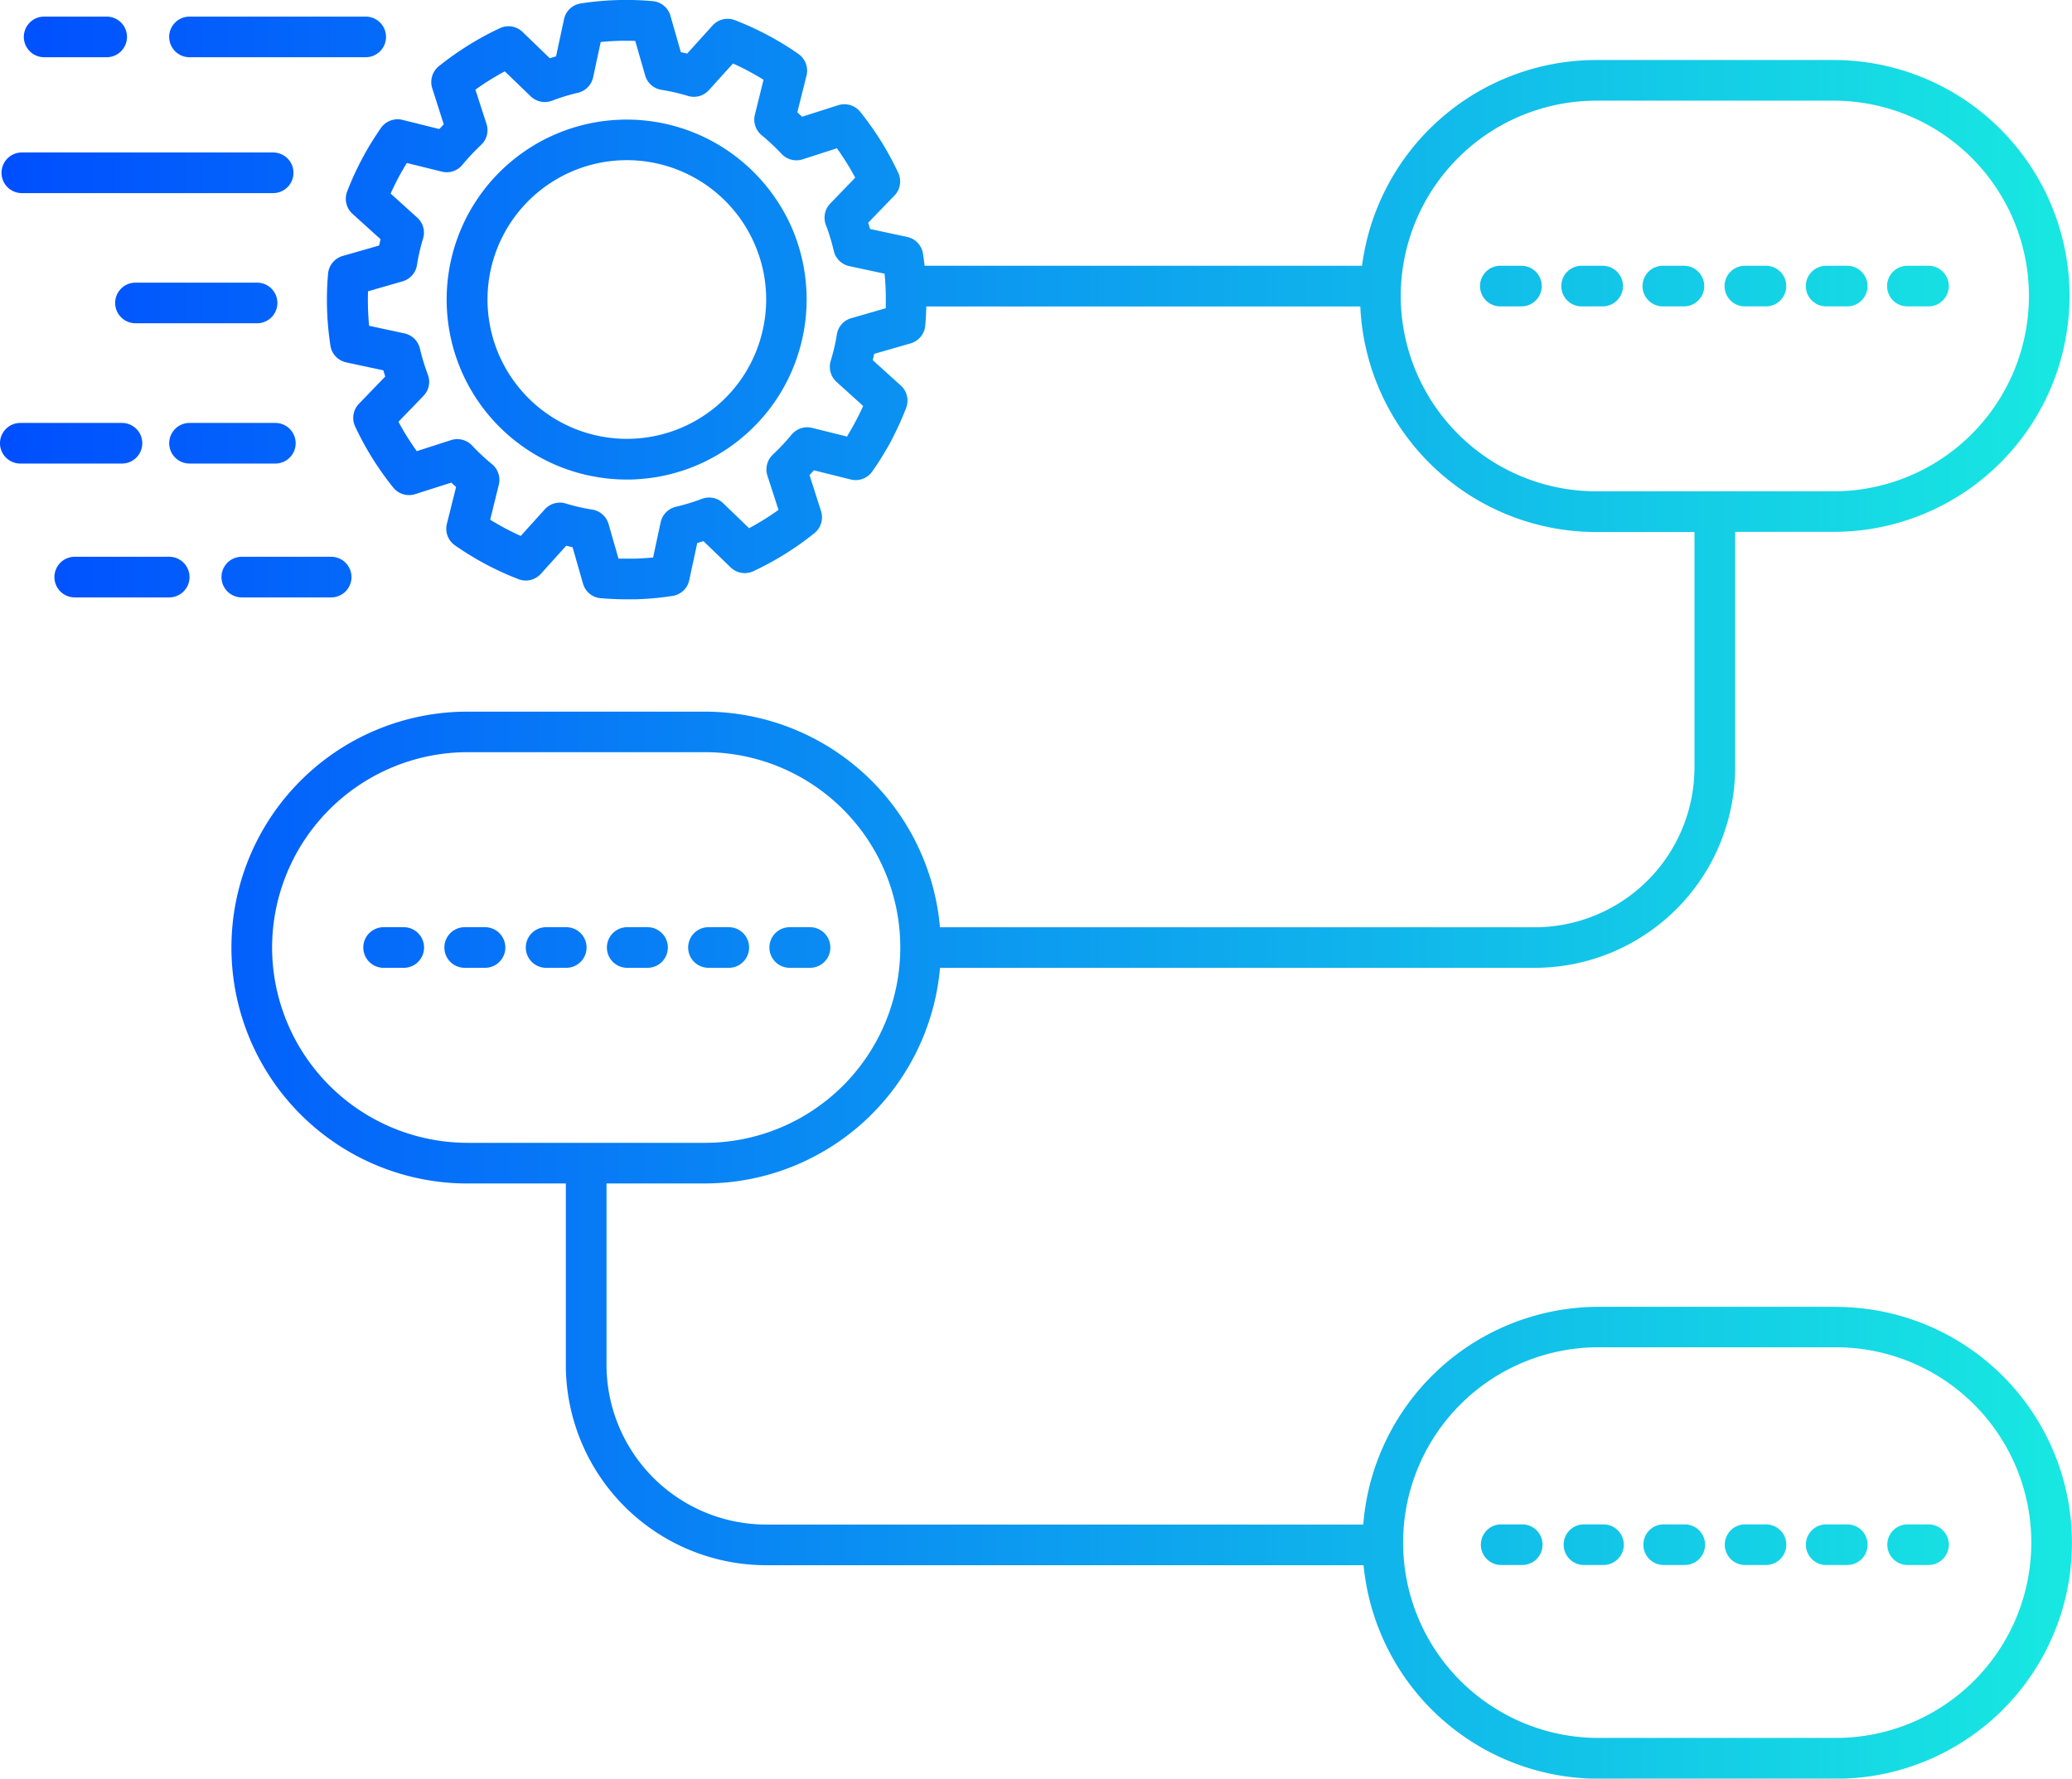 <svg xmlns="http://www.w3.org/2000/svg" xmlns:xlink="http://www.w3.org/1999/xlink" width="72" height="61.821" viewBox="0 0 72 61.821">
  <defs>
    <linearGradient id="linear-gradient" y1="0.5" x2="1" y2="0.5" gradientUnits="objectBoundingBox">
      <stop offset="0" stop-color="#004eff"/>
      <stop offset="1" stop-color="#18e9e1"/>
    </linearGradient>
  </defs>
  <g id="ServicesL3_QualityEngineering_ValueStreamManagement_DeliverClearTangibleValue_Streamline_BlueGR" transform="translate(-1162.603 -630.594)">
    <path id="Path_240" data-name="Path 240" d="M1190.133,638.547a6.3,6.3,0,0,0-2.7-3,6.255,6.255,0,1,0-4.277,11.593,6.285,6.285,0,0,0,1.229.122c.108,0,.217,0,.324-.009a6.2,6.2,0,0,0,2.406-.623,6.3,6.3,0,0,0,1.4-.934,6.293,6.293,0,0,0,1.22-1.461,6.293,6.293,0,0,0,.887-2.869c.007-.11.01-.226.011-.358a6.332,6.332,0,0,0-.056-.841A6.237,6.237,0,0,0,1190.133,638.547Zm-.915,2.736v0a4.873,4.873,0,0,1-.687,2.223,4.793,4.793,0,0,1-.505.691,4.862,4.862,0,0,1-1.525,1.164,4.843,4.843,0,1,1-2.129-9.2,4.84,4.84,0,0,1,4.463,2.94,4.781,4.781,0,0,1,.391,1.9C1189.226,641.109,1189.223,641.2,1189.218,641.283Zm-20.736-9.406a.706.706,0,0,1,.706-.706h6.123a.706.706,0,0,1,0,1.412h-6.123A.706.706,0,0,1,1168.482,631.877Zm-5.051,0a.707.707,0,0,1,.706-.706h2.173a.706.706,0,0,1,0,1.412h-2.173A.707.707,0,0,1,1163.431,631.877Zm-.775,4.723a.706.706,0,0,1,.706-.706h8.733a.706.706,0,1,1,0,1.412h-8.733A.706.706,0,0,1,1162.656,636.6Zm8.88,5.23h-4.225a.706.706,0,0,1,0-1.412h4.225a.706.706,0,0,1,0,1.412ZM1168.483,646a.706.706,0,0,1,.706-.706h2.982a.706.706,0,0,1,0,1.412h-2.982A.706.706,0,0,1,1168.483,646Zm-1.642.706h-3.532a.706.706,0,0,1,0-1.412h3.532a.706.706,0,1,1,0,1.412Zm4.164,4.652a.706.706,0,1,1,0-1.412h3.106a.706.706,0,1,1,0,1.412Zm-1.816-.706a.706.706,0,0,1-.706.706H1165.2a.706.706,0,0,1,0-1.412h3.283A.706.706,0,0,1,1169.189,650.649Zm56.164-10.115a.706.706,0,0,1,.706-.705h.706a.706.706,0,1,1,0,1.411h-.706A.707.707,0,0,1,1225.353,640.534Zm2.824,0a.706.706,0,0,1,.706-.705h.706a.706.706,0,1,1,0,1.411h-.706A.706.706,0,0,1,1228.177,640.534Zm-5.647,0a.706.706,0,0,1,.706-.705h.706a.706.706,0,1,1,0,1.411h-.706A.706.706,0,0,1,1222.53,640.534Zm-6.353,0a.706.706,0,0,1-.706.706h-.706a.706.706,0,1,1,0-1.411h.706A.706.706,0,0,1,1216.177,640.534Zm2.824,0a.707.707,0,0,1-.706.706h-.706a.706.706,0,1,1,0-1.411h.706A.706.706,0,0,1,1219,640.534Zm2.823,0a.706.706,0,0,1-.706.706h-.706a.706.706,0,1,1,0-1.411h.706A.706.706,0,0,1,1221.824,640.534Zm-44.485,22.99a.706.706,0,0,1-.7.706h-.706a.706.706,0,0,1,0-1.412h.706A.706.706,0,0,1,1177.339,663.524Zm5.647,0a.706.706,0,0,1-.7.706h-.706a.706.706,0,0,1,0-1.412h.706A.706.706,0,0,1,1182.986,663.524Zm-2.823,0a.706.706,0,0,1-.706.706h-.706a.706.706,0,0,1,0-1.412h.706A.706.706,0,0,1,1180.163,663.524Zm9.176,0a.706.706,0,0,1,.706-.706h.706a.706.706,0,1,1,0,1.412h-.706A.706.706,0,0,1,1189.339,663.524Zm-2.117.706a.706.706,0,1,1,0-1.412h.706a.706.706,0,1,1,0,1.412Zm-1.412-.706a.706.706,0,0,1-.706.706h-.706a.706.706,0,0,1,0-1.412h.706A.706.706,0,0,1,1185.81,663.524Zm33.219,20.756a.706.706,0,0,1-.706.706h-.706a.706.706,0,0,1,0-1.411h.706A.706.706,0,0,1,1219.029,684.28Zm11.294,0a.706.706,0,0,1-.706.706h-.7a.706.706,0,1,1,0-1.411h.7A.706.706,0,0,1,1230.323,684.28Zm-2.823,0a.706.706,0,0,1-.706.706h-.706a.706.706,0,1,1,0-1.411h.706A.706.706,0,0,1,1227.5,684.28Zm-11.294,0a.706.706,0,0,1-.706.706h-.706a.706.706,0,1,1,0-1.411h.706A.706.706,0,0,1,1216.206,684.28Zm5.647,0a.706.706,0,0,1-.706.706h-.706a.706.706,0,1,1,0-1.411h.706A.706.706,0,0,1,1221.853,684.28Zm2.823,0a.706.706,0,0,1-.706.706h-.7a.706.706,0,1,1,0-1.411h.7A.706.706,0,0,1,1224.676,684.28Zm1.727-8.267h-8.251a8.212,8.212,0,0,0-8.177,7.568h-20.748a5.555,5.555,0,0,1-5.548-5.549v-6.307h3.419a8.212,8.212,0,0,0,8.17-7.495h20.669a6.968,6.968,0,0,0,6.96-6.961V649.08h3.42a8.2,8.2,0,0,0,0-16.4h-8.251a8.214,8.214,0,0,0-8.134,7.151h-15.2c-.016-.141-.035-.281-.056-.421a.705.705,0,0,0-.55-.581l-1.289-.276c-.021-.073-.043-.145-.066-.217l.914-.945a.707.707,0,0,0,.131-.79,10.5,10.5,0,0,0-1.321-2.12.706.706,0,0,0-.767-.23l-1.253.4c-.054-.052-.109-.1-.165-.154l.319-1.278a.706.706,0,0,0-.28-.749,10.183,10.183,0,0,0-1.327-.787c-.284-.142-.581-.272-.881-.388a.706.706,0,0,0-.778.186l-.882.976q-.109-.027-.219-.051l-.362-1.265a.705.705,0,0,0-.617-.508,10.325,10.325,0,0,0-2.5.081.7.7,0,0,0-.581.549l-.277,1.29q-.109.031-.216.066l-.947-.914a.7.7,0,0,0-.789-.131,10.493,10.493,0,0,0-2.12,1.321.708.708,0,0,0-.23.767l.4,1.253c-.052.054-.1.109-.154.164l-1.279-.318a.706.706,0,0,0-.749.28,10.367,10.367,0,0,0-1.174,2.208.706.706,0,0,0,.185.778l.976.882q-.027.109-.051.219l-1.265.362a.707.707,0,0,0-.509.618,10.453,10.453,0,0,0,.082,2.5.707.707,0,0,0,.55.582l1.289.276c.021.072.043.144.066.215l-.914.947a.707.707,0,0,0-.132.79,10.47,10.47,0,0,0,1.323,2.121.706.706,0,0,0,.767.229l1.252-.4c.054.053.109.1.165.154l-.319,1.278a.705.705,0,0,0,.28.749,10.369,10.369,0,0,0,2.206,1.175.707.707,0,0,0,.779-.185l.882-.977c.074.019.147.036.22.052l.363,1.265a.7.7,0,0,0,.616.508l.015,0,.1.008.1.007h.01c.229.015.461.023.692.023l.187,0,.083,0h.009c.235-.007.472-.021.707-.043.2-.019.4-.045.593-.075a.7.7,0,0,0,.58-.549l.277-1.29q.109-.031.216-.066l.946.914a.707.707,0,0,0,.79.131,10.5,10.5,0,0,0,1.966-1.2l.149-.118a.706.706,0,0,0,.235-.771l-.4-1.252c.053-.055.1-.109.154-.165l1.278.319a.7.7,0,0,0,.605-.129.692.692,0,0,0,.152-.163l.014-.02c.033-.047.066-.1.1-.144l.009-.013h0c.042-.063.083-.125.122-.187s.073-.116.108-.175c.068-.111.135-.227.2-.336.033-.059.065-.118.095-.176l.063-.117,0-.008a10.577,10.577,0,0,0,.458-1.02.706.706,0,0,0-.186-.778l-.975-.882q.027-.111.051-.219l1.265-.364a.706.706,0,0,0,.508-.616c.02-.224.032-.449.037-.667h15.081a8.21,8.21,0,0,0,8.192,7.84h3.42v8.189a5.556,5.556,0,0,1-5.549,5.549h-20.669a8.211,8.211,0,0,0-8.17-7.495h-8.251a8.2,8.2,0,1,0,0,16.4h3.42v6.307a6.968,6.968,0,0,0,6.96,6.961h20.761a8.212,8.212,0,0,0,8.164,7.422h8.251a8.2,8.2,0,0,0,0-16.4Zm-33.02-34.847c0,.046,0,.092,0,.138l-1.2.346a.7.7,0,0,0-.5.563l-.01.057c-.01.06-.019.12-.032.183-.044.22-.1.444-.172.684a.708.708,0,0,0,.2.726l.928.838c-.066.148-.136.293-.209.434l-.06.114c-.025.047-.051.095-.081.148-.055.1-.112.2-.171.294l0,.007c-.013.022-.026.044-.04.066l-1.212-.3a.7.7,0,0,0-.644.161.656.656,0,0,0-.073.076,7.48,7.48,0,0,1-.649.691.709.709,0,0,0-.188.731l.385,1.19a9.192,9.192,0,0,1-1.022.637l-.9-.868a.705.705,0,0,0-.741-.152,7.16,7.16,0,0,1-.905.276.706.706,0,0,0-.527.539l-.263,1.226-.032,0c-.2.018-.406.031-.609.037h-.082c-.158,0-.318,0-.479,0l-.345-1.205a.707.707,0,0,0-.567-.5l-.036-.006c-.071-.011-.137-.022-.2-.035-.225-.045-.455-.1-.684-.171a.706.706,0,0,0-.726.2l-.839.928a9.07,9.07,0,0,1-1.062-.565l.3-1.213a.706.706,0,0,0-.238-.718,7.167,7.167,0,0,1-.69-.646.705.705,0,0,0-.731-.189l-1.191.384a9.182,9.182,0,0,1-.637-1.021l.869-.9a.7.7,0,0,0,.152-.739,7.51,7.51,0,0,1-.276-.907.706.706,0,0,0-.539-.527l-1.225-.263a9.056,9.056,0,0,1-.038-1.2l1.2-.345a.706.706,0,0,0,.5-.563l.009-.058c.01-.06.02-.121.032-.183.045-.222.1-.452.171-.684a.7.7,0,0,0-.2-.725l-.927-.838a8.923,8.923,0,0,1,.564-1.063l1.214.3a.7.7,0,0,0,.715-.236,7.64,7.64,0,0,1,.649-.691.7.7,0,0,0,.189-.731l-.385-1.191a9.108,9.108,0,0,1,1.021-.636l.9.868a.706.706,0,0,0,.741.152,7.164,7.164,0,0,1,.9-.275.707.707,0,0,0,.529-.539l.263-1.226a8.907,8.907,0,0,1,1.2-.038l.345,1.2a.7.7,0,0,0,.563.5l.035.006c.07.012.139.023.205.036.225.045.455.1.684.171a.706.706,0,0,0,.726-.2l.838-.928q.162.072.318.15c.253.126.5.264.744.415l-.3,1.213a.7.7,0,0,0,.237.716,7.64,7.64,0,0,1,.691.649.705.705,0,0,0,.731.188l1.191-.384a9.234,9.234,0,0,1,.636,1.021l-.868.9a.706.706,0,0,0-.152.741c.031.081.06.164.089.249.071.211.134.432.186.656a.705.705,0,0,0,.54.529l1.225.263A8.973,8.973,0,0,1,1193.383,641.166Zm17.894-.287a6.8,6.8,0,0,1,6.789-6.789h8.251a6.789,6.789,0,0,1,0,13.578h-8.251A6.8,6.8,0,0,1,1211.277,640.879Zm-39.219,22.645a6.8,6.8,0,0,1,6.789-6.789h8.251a6.789,6.789,0,0,1,0,13.578h-8.251A6.8,6.8,0,0,1,1172.058,663.524ZM1226.4,691h-8.251a6.789,6.789,0,0,1,0-13.578h8.251a6.789,6.789,0,1,1,0,13.578Z" fill="url(#linear-gradient)"/>
  </g>
</svg>
